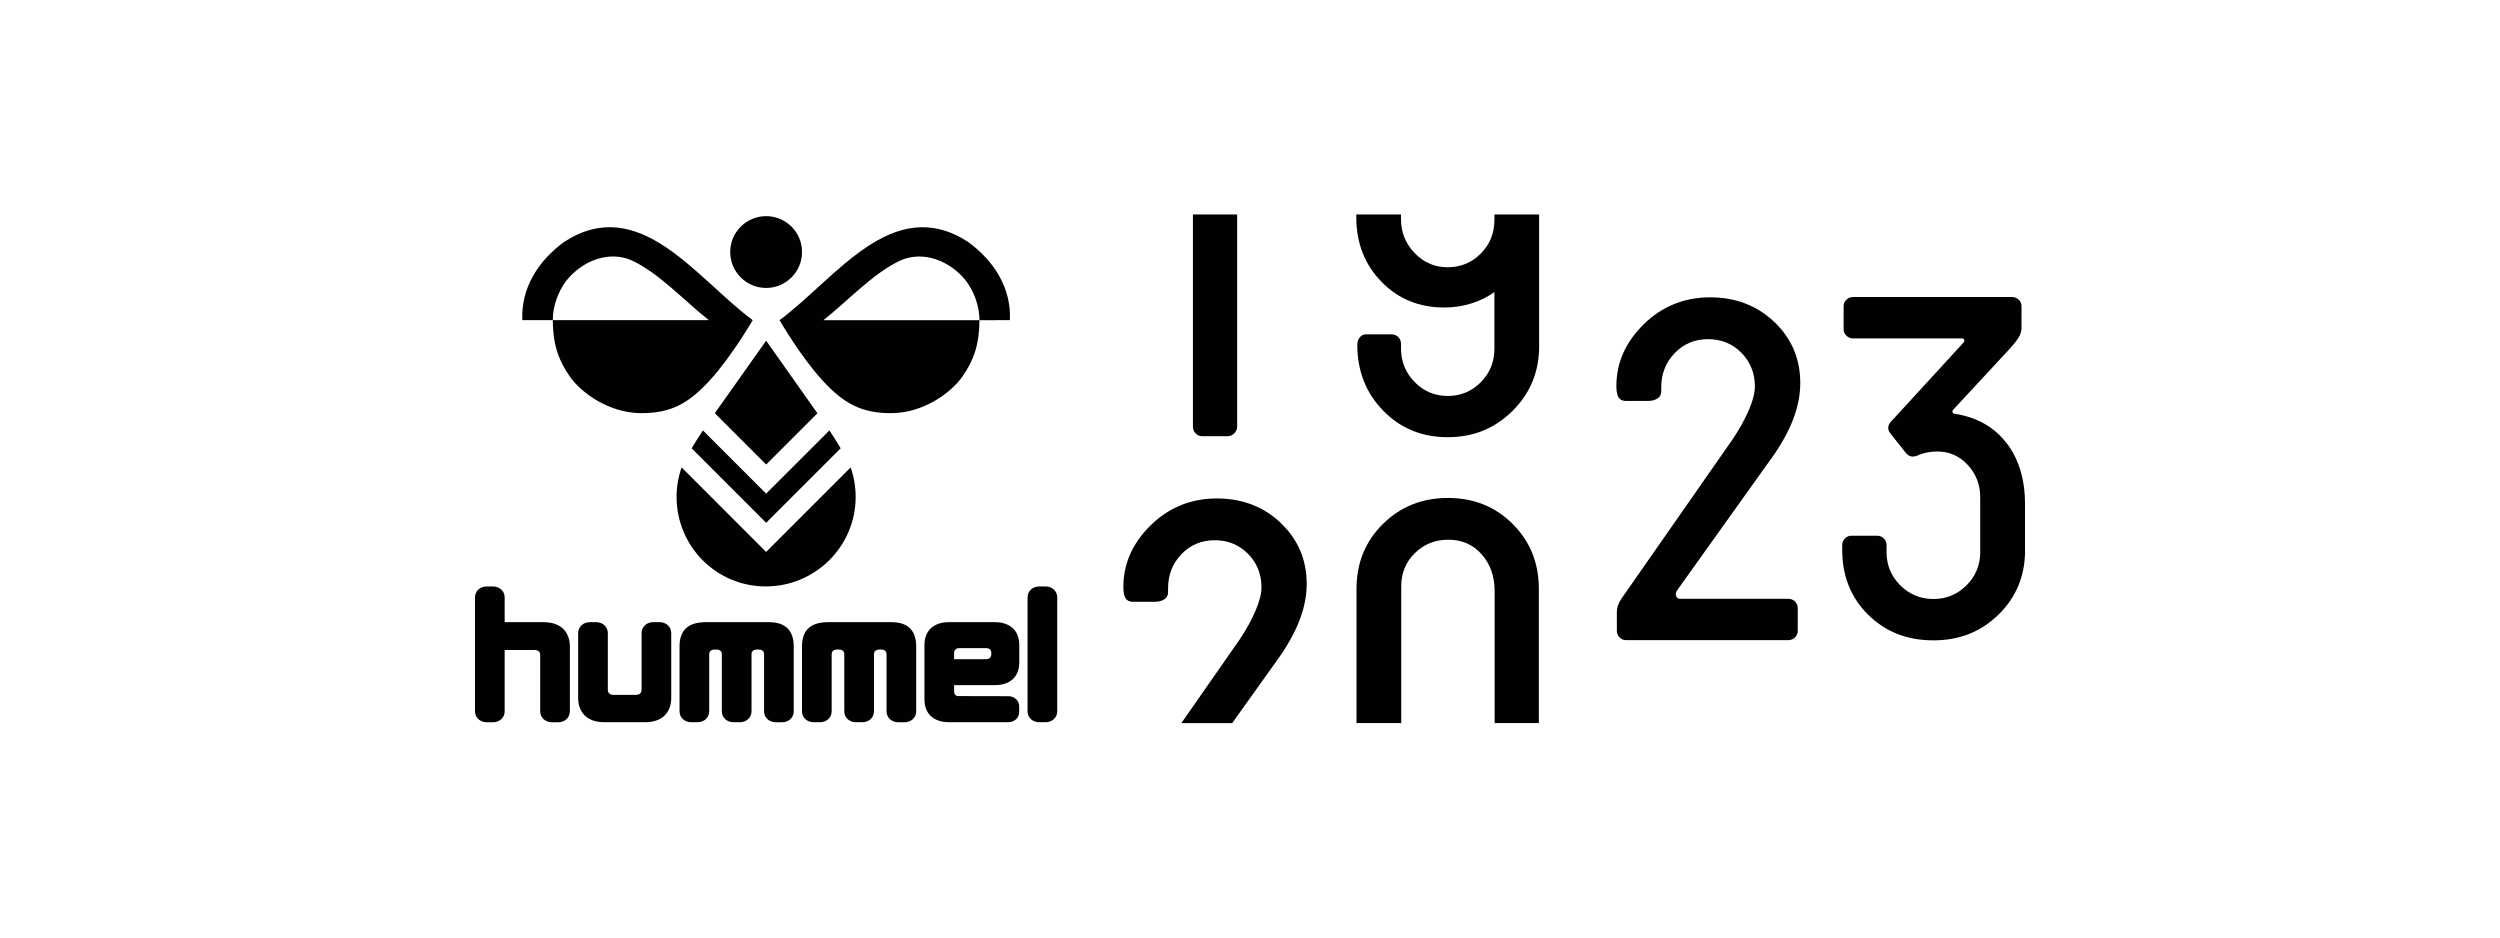 <svg width="400" height="150" viewBox="0 0 400 150" fill="none" xmlns="http://www.w3.org/2000/svg">
<g clip-path="url(#clip0_1012_22921)">
<path d="M123.061 99.545H112.919C109.665 99.545 108.726 101.273 108.726 103.421V113.808C108.726 114.837 109.561 115.557 110.59 115.557H111.609C112.638 115.557 113.473 114.837 113.473 113.808V104.67C113.473 104.048 113.991 103.922 114.369 103.922H114.592C114.956 103.922 115.492 104.048 115.492 104.67V113.808C115.492 114.823 116.302 115.536 117.309 115.557C117.327 115.557 117.342 115.557 117.36 115.557H118.378C119.408 115.557 120.243 114.837 120.243 113.808V104.677C120.243 104.048 120.772 103.925 121.135 103.925H121.347C121.725 103.925 122.251 104.051 122.251 104.674V113.812C122.251 114.841 123.086 115.561 124.115 115.561H125.134C126.163 115.561 126.998 114.841 126.998 113.812V103.425C126.998 101.276 126.033 99.549 123.068 99.549L123.061 99.545Z" fill="#010101"/>
<path d="M86.984 99.545H80.747V95.583C80.747 94.553 79.912 93.834 78.883 93.834H77.864C76.835 93.834 76 94.553 76 95.583V113.812C76 114.841 76.835 115.561 77.864 115.561H78.883C79.912 115.561 80.747 114.841 80.747 113.812V104.001H85.53C85.904 104.001 86.433 104.138 86.433 104.825V113.812C86.433 114.841 87.269 115.561 88.298 115.561H89.316C90.346 115.561 91.181 114.841 91.181 113.812V103.425C91.181 101.651 90.238 99.549 86.988 99.549L86.984 99.545Z" fill="#010101"/>
<path d="M142.654 99.545H132.512C129.258 99.545 128.319 101.273 128.319 103.421V113.808C128.319 114.837 129.154 115.557 130.183 115.557H131.202C132.231 115.557 133.066 114.837 133.066 113.808V104.67C133.066 104.048 133.584 103.922 133.962 103.922H134.185C134.549 103.922 135.085 104.048 135.085 104.67V113.808C135.085 114.823 135.895 115.536 136.902 115.557C136.92 115.557 136.935 115.557 136.953 115.557H137.971C139.001 115.557 139.836 114.837 139.836 113.808V104.677C139.836 104.048 140.365 103.925 140.728 103.925H140.94C141.318 103.925 141.844 104.051 141.844 104.674V113.812C141.844 114.841 142.679 115.561 143.708 115.561H144.727C145.756 115.561 146.591 114.841 146.591 113.812V103.425C146.591 101.276 145.626 99.549 142.661 99.549L142.654 99.545Z" fill="#010101"/>
<path d="M105.537 99.545H104.518C103.489 99.545 102.654 100.265 102.654 101.294V110.357C102.654 111.022 102.125 111.181 101.751 111.181H98.155C97.781 111.181 97.252 111.03 97.252 110.357V101.294C97.252 100.265 96.417 99.545 95.388 99.545H94.369C93.34 99.545 92.505 100.265 92.505 101.294V111.681C92.505 113.455 93.448 115.557 96.698 115.557H103.205C106.458 115.557 107.398 113.455 107.398 111.681V101.294C107.398 100.265 106.563 99.545 105.533 99.545H105.537Z" fill="#010101"/>
<path d="M163.085 105.955V103.22C163.085 100.369 160.983 99.542 159.209 99.542H151.788C149.963 99.542 147.912 100.427 147.912 103.216V111.875C147.912 114.726 150.013 115.55 151.788 115.55H161.322C162.351 115.55 163.071 114.819 163.071 113.916V113.024C163.071 112.12 162.351 111.39 161.322 111.39C161.322 111.39 153.591 111.375 153.31 111.372C152.803 111.372 152.659 110.911 152.659 110.619C152.659 110.497 152.659 109.626 152.659 109.626H159.212C160.987 109.626 163.089 108.802 163.089 105.948L163.085 105.955ZM157.794 105.469H152.655V104.494C152.655 104.166 152.803 103.702 153.479 103.702H157.784C158.46 103.702 158.608 104.166 158.608 104.494V104.677C158.608 105.001 158.467 105.462 157.798 105.469H157.794Z" fill="#010101"/>
<path d="M167.292 93.83H166.274C165.244 93.83 164.409 94.55 164.409 95.579V113.808C164.409 114.837 165.244 115.557 166.274 115.557H167.292C168.322 115.557 169.157 114.837 169.157 113.808V95.579C169.157 94.55 168.322 93.83 167.292 93.83Z" fill="#010101"/>
<path d="M122.582 46.071C125.749 46.071 128.326 43.494 128.326 40.32C128.326 37.146 125.749 34.583 122.582 34.583C119.415 34.583 116.834 37.149 116.834 40.32C116.834 43.491 119.408 46.071 122.582 46.071Z" fill="#010101"/>
<path d="M110.662 71.725L122.582 83.648L134.506 71.725C133.944 70.753 133.084 69.454 132.706 68.867L122.582 78.984L112.465 68.867C112.084 69.454 111.231 70.753 110.662 71.725Z" fill="#010101"/>
<path d="M130.787 66.125L122.582 54.511L114.372 66.107L122.589 74.323L130.787 66.125Z" fill="#010101"/>
<path d="M122.528 93.83C130.439 93.83 136.906 87.416 136.906 79.506C136.906 77.85 136.622 76.26 136.107 74.784L122.578 88.309L109.057 74.784C108.539 76.26 108.254 77.85 108.254 79.506C108.254 87.416 114.614 93.83 122.524 93.83H122.528Z" fill="#010101"/>
<path d="M131.5 60.755C134.998 64.613 137.939 66.182 142.816 66.1C147.696 66.017 152.058 62.961 153.962 60.284C155.862 57.606 156.711 54.928 156.711 51.229H131.745C135.553 48.234 139.684 43.728 144.014 41.702C147.573 40.065 151.935 41.594 154.609 44.992C155.912 46.777 156.711 49.051 156.711 51.229C158.64 51.229 160.501 51.225 161.588 51.225C161.825 46.042 158.986 41.673 154.854 38.679C142.79 30.905 133.714 44.588 124.727 51.229C124.727 51.229 127.998 56.901 131.5 60.759V60.755Z" fill="#010101"/>
<path d="M102.345 66.1C107.225 66.183 110.162 64.613 113.66 60.755C117.158 56.897 120.433 51.225 120.433 51.225C111.447 44.585 102.37 30.901 90.306 38.675C86.174 41.67 83.335 46.039 83.572 51.221C84.659 51.221 86.52 51.225 88.449 51.225C88.449 49.044 89.248 46.769 90.551 44.988C93.225 41.587 97.587 40.061 101.146 41.698C105.476 43.725 109.608 48.234 113.415 51.225H88.449C88.449 54.928 89.298 57.602 91.199 60.28C93.099 62.958 97.465 66.013 102.345 66.096V66.1Z" fill="#010101"/>
<path d="M192.298 69.789H196.433C196.858 69.789 197.214 69.63 197.506 69.314C197.797 68.993 197.945 68.651 197.945 68.281V34.31H190.869V68.281C190.869 68.705 191.013 69.062 191.308 69.353C191.6 69.645 191.931 69.789 192.302 69.789H192.298Z" fill="#010101"/>
<path d="M239.103 35.209C239.103 37.329 238.373 39.118 236.919 40.575C235.465 42.033 233.701 42.76 231.632 42.76C229.562 42.76 227.802 42.004 226.345 40.493C224.887 38.981 224.16 37.167 224.16 35.047V34.31H217.005V34.734C217.005 38.87 218.344 42.314 221.018 45.067C223.692 47.824 227.047 49.202 231.074 49.202C232.506 49.202 233.895 49.004 235.249 48.605C236.602 48.209 237.883 47.586 239.103 46.737V55.799C239.103 57.919 238.373 59.708 236.919 61.165C235.461 62.623 233.701 63.354 231.632 63.354C229.562 63.354 227.802 62.612 226.345 61.126C224.887 59.643 224.16 57.84 224.16 55.72V55.004C224.16 54.579 224.013 54.223 223.725 53.931C223.433 53.64 223.077 53.492 222.652 53.492H218.596C218.171 53.492 217.826 53.651 217.563 53.971C217.297 54.288 217.167 54.687 217.167 55.162C217.167 59.348 218.546 62.861 221.299 65.697C224.056 68.533 227.5 69.951 231.632 69.951C235.763 69.951 239.172 68.547 242.008 65.736C244.844 62.929 246.262 59.485 246.262 55.403V34.31H239.107V35.209H239.103Z" fill="#010101"/>
<path d="M204.938 83.684C202.181 81.061 198.762 79.751 194.684 79.751C190.607 79.751 187.026 81.183 184.11 84.044C181.195 86.906 179.738 90.191 179.738 93.902C179.738 94.751 179.856 95.36 180.094 95.73C180.332 96.101 180.717 96.288 181.246 96.288H184.744C185.381 96.288 185.896 96.155 186.295 95.892C186.691 95.626 186.892 95.255 186.892 94.78V94.147C186.892 91.973 187.609 90.145 189.037 88.662C190.466 87.179 192.244 86.438 194.364 86.438C196.484 86.438 198.258 87.165 199.691 88.622C201.123 90.08 201.836 91.869 201.836 93.988C201.836 94.996 201.519 96.241 200.882 97.724C200.245 99.21 199.399 100.744 198.337 102.334L189.012 115.701H197.15L204.538 105.358C206.075 103.184 207.212 101.118 207.957 99.156C208.699 97.195 209.07 95.288 209.07 93.434C209.07 89.565 207.691 86.319 204.934 83.695L204.938 83.684Z" fill="#010101"/>
<path d="M231.671 79.671C227.54 79.671 224.067 81.064 221.256 83.846C218.445 86.628 217.041 90.087 217.041 94.222V115.694H224.196V93.823C224.196 91.703 224.923 89.929 226.381 88.496C227.838 87.064 229.627 86.351 231.747 86.351C233.867 86.351 235.695 87.132 237.073 88.698C238.452 90.263 239.139 92.21 239.139 94.539V115.694H246.215V94.222C246.215 90.087 244.822 86.632 242.04 83.846C239.258 81.064 235.799 79.671 231.664 79.671H231.671Z" fill="#010101"/>
<path d="M283.497 73.247C285.037 71.066 286.182 68.993 286.927 67.028C287.668 65.063 288.043 63.148 288.043 61.288C288.043 57.408 286.661 54.151 283.897 51.52C281.132 48.889 277.703 47.572 273.611 47.572C269.519 47.572 265.927 49.008 263.004 51.876C260.078 54.748 258.621 58.041 258.621 61.763C258.621 62.612 258.739 63.224 258.981 63.595C259.218 63.965 259.607 64.153 260.136 64.153H263.645C264.282 64.153 264.8 64.019 265.2 63.753C265.599 63.487 265.797 63.116 265.797 62.637V62C265.797 59.823 266.513 57.987 267.949 56.498C269.385 55.011 271.163 54.266 273.29 54.266C275.417 54.266 277.199 54.997 278.631 56.458C280.067 57.919 280.783 59.715 280.783 61.838C280.783 62.85 280.463 64.099 279.826 65.585C279.189 67.075 278.336 68.615 277.274 70.21L259.413 95.806C259.146 96.231 258.959 96.601 258.855 96.921C258.747 97.242 258.696 97.558 258.696 97.879V100.909C258.696 101.334 258.84 101.694 259.135 101.985C259.427 102.28 259.762 102.424 260.132 102.424H286.124C286.549 102.424 286.909 102.28 287.2 101.985C287.492 101.694 287.639 101.363 287.639 100.988V97.321C287.639 96.896 287.492 96.536 287.2 96.245C286.909 95.953 286.549 95.806 286.124 95.806H268.82C268.5 95.806 268.288 95.658 268.183 95.367C268.075 95.075 268.129 94.769 268.342 94.449L283.49 73.24L283.497 73.247Z" fill="#010101"/>
<path d="M321.009 70.854C319.016 68.277 316.237 66.722 312.678 66.19C312.519 66.136 312.426 66.042 312.397 65.909C312.368 65.776 312.408 65.657 312.516 65.549L321.686 55.663C322.431 54.813 322.91 54.176 323.122 53.748C323.334 53.323 323.442 52.898 323.442 52.47V48.961C323.442 48.59 323.295 48.256 323.003 47.964C322.712 47.673 322.352 47.525 321.927 47.525H296.493C296.068 47.525 295.708 47.673 295.417 47.964C295.125 48.256 294.978 48.59 294.978 48.961V52.708C294.978 53.078 295.122 53.413 295.417 53.705C295.708 53.996 296.068 54.144 296.493 54.144H313.876C314.089 54.144 314.222 54.223 314.276 54.381C314.33 54.54 314.276 54.702 314.117 54.86L302.637 67.377C302.316 67.698 302.143 68.029 302.118 68.374C302.089 68.72 302.212 69.051 302.478 69.371L304.951 72.481C305.217 72.801 305.523 72.988 305.868 73.038C306.214 73.093 306.653 72.984 307.186 72.718C307.61 72.56 308.064 72.438 308.542 72.358C309.021 72.279 309.5 72.24 309.978 72.24C311.893 72.24 313.513 72.956 314.841 74.392C316.169 75.828 316.835 77.555 316.835 79.574V88.345C316.835 90.418 316.104 92.185 314.643 93.646C313.182 95.108 311.414 95.838 309.341 95.838C307.268 95.838 305.501 95.108 304.04 93.646C302.579 92.185 301.848 90.418 301.848 88.345V87.229C301.848 86.805 301.701 86.445 301.409 86.153C301.118 85.862 300.758 85.714 300.333 85.714H296.187C295.816 85.714 295.482 85.862 295.19 86.153C294.899 86.445 294.751 86.805 294.751 87.229V87.946C294.751 92.146 296.133 95.615 298.897 98.35C301.661 101.089 305.141 102.457 309.341 102.457C313.541 102.457 316.968 101.075 319.786 98.311C322.604 95.547 324.011 92.12 324.011 88.025V80.769C324.011 76.731 323.014 73.42 321.02 70.843L321.009 70.854Z" fill="#010101"/>
</g>
<defs>
<clipPath id="clip0_1012_22921">
<rect width="248" height="81.381" fill="white" transform="translate(76 34.31)"/>
</clipPath>
</defs>
</svg>

